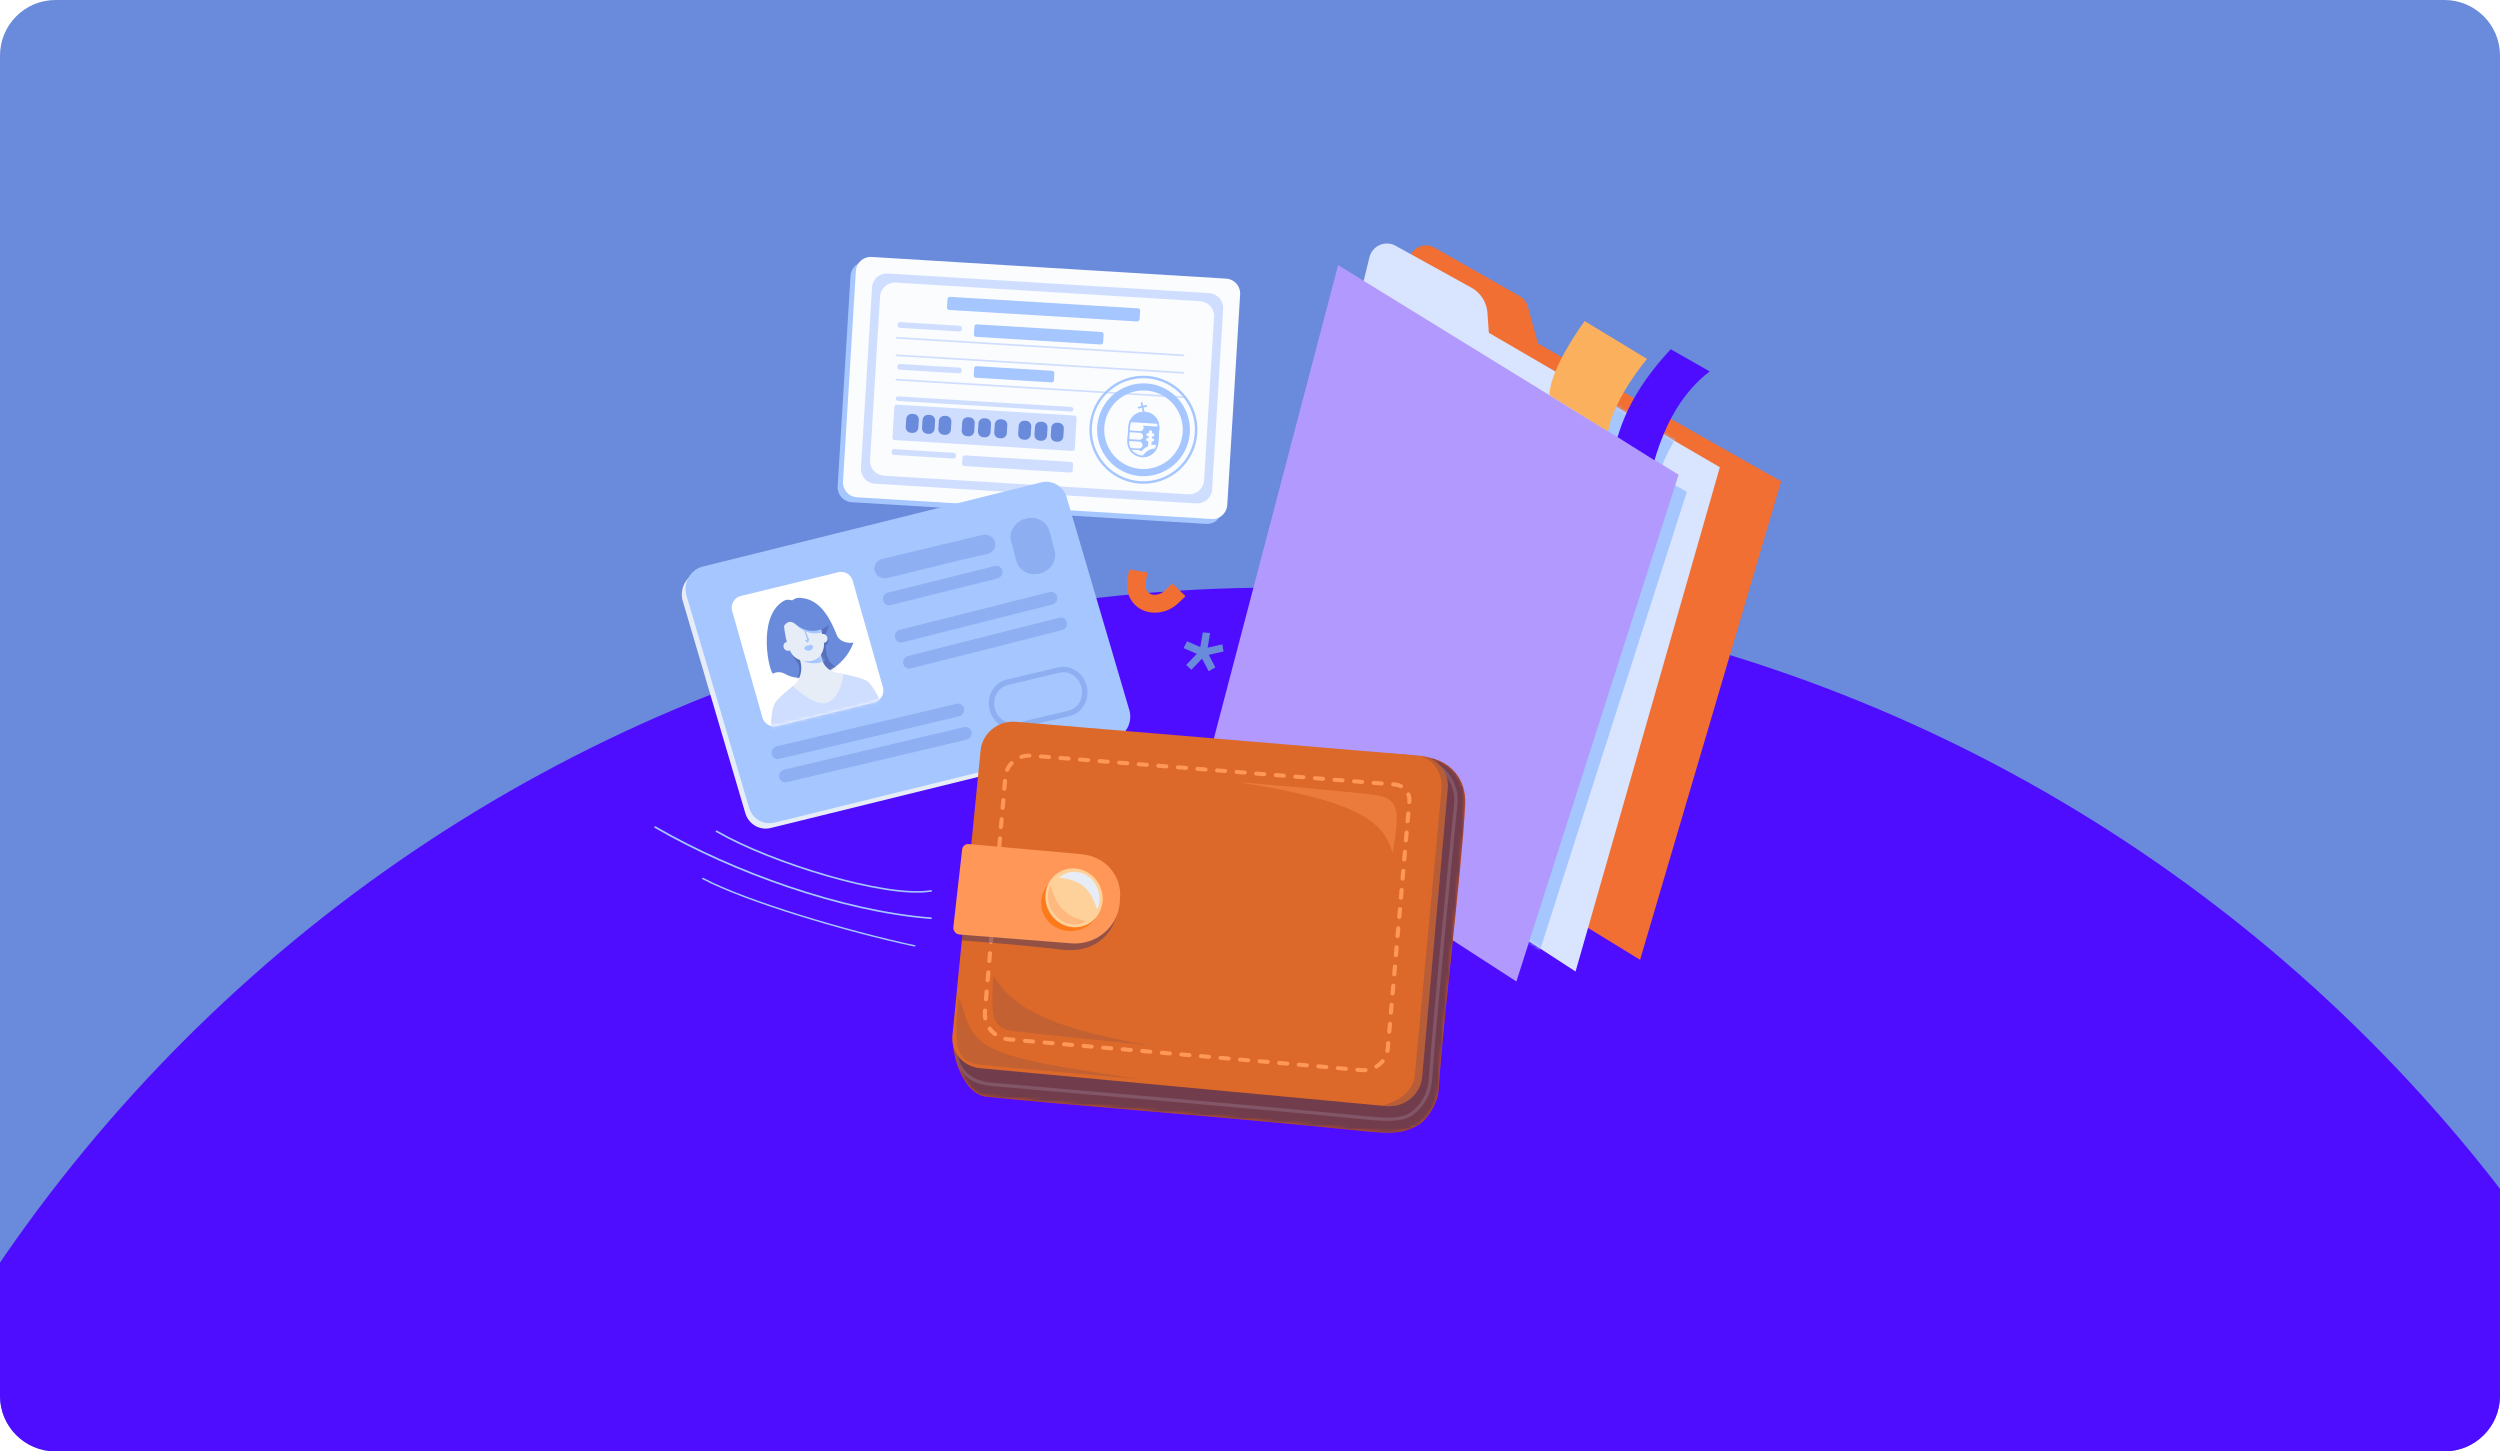 <?xml version="1.0" encoding="UTF-8"?>
<svg id="Layer_1" data-name="Layer 1" xmlns="http://www.w3.org/2000/svg" xmlns:xlink="http://www.w3.org/1999/xlink" viewBox="0 0 720 418">
  <defs>
    <style>
      .cls-1 {
        mask: url(#mask-5);
      }

      .cls-2 {
        mask: url(#mask-13);
      }

      .cls-3 {
        mask: url(#mask-1);
      }

      .cls-4 {
        fill: rgba(38, 45, 113, .14);
      }

      .cls-4, .cls-5, .cls-6, .cls-7, .cls-8, .cls-9, .cls-10, .cls-11, .cls-12, .cls-13, .cls-14, .cls-15, .cls-16, .cls-17, .cls-18, .cls-19, .cls-20, .cls-21, .cls-22, .cls-23, .cls-24, .cls-25, .cls-26, .cls-27 {
        fill-rule: evenodd;
      }

      .cls-5 {
        fill: rgba(255, 151, 89, .4);
      }

      .cls-28, .cls-26 {
        fill: #a5c6ff;
      }

      .cls-29 {
        mask: url(#mask-10);
      }

      .cls-30 {
        mask: url(#mask-6);
      }

      .cls-31 {
        mask: url(#mask-7);
      }

      .cls-32, .cls-8 {
        fill: #fff;
      }

      .cls-33 {
        mask: url(#mask);
      }

      .cls-6 {
        fill: rgba(38, 45, 113, .2);
      }

      .cls-7 {
        fill: rgba(38, 45, 113, .29);
      }

      .cls-9 {
        fill: #d9e4fe;
      }

      .cls-10 {
        fill: #fbb05e;
      }

      .cls-34, .cls-23 {
        fill: #e7edf7;
      }

      .cls-35 {
        fill: none;
      }

      .cls-11, .cls-36 {
        fill: #6a8adb;
      }

      .cls-37 {
        mask: url(#mask-8);
      }

      .cls-38 {
        mask: url(#mask-2);
      }

      .cls-12 {
        fill: rgba(106, 138, 219, .39);
      }

      .cls-39 {
        mask: url(#mask-9);
      }

      .cls-40 {
        clip-path: url(#clippath-1);
      }

      .cls-13 {
        fill: rgba(38, 45, 113, .4);
      }

      .cls-14 {
        fill: rgba(255, 151, 89, .43);
      }

      .cls-15 {
        fill: rgba(106, 138, 219, .4);
      }

      .cls-41 {
        opacity: .6;
      }

      .cls-16 {
        fill: #b199fe;
      }

      .cls-42, .cls-24 {
        fill: #4e0dff;
      }

      .cls-17, .cls-43 {
        fill: #fbfcfe;
      }

      .cls-18 {
        fill: #ff9759;
      }

      .cls-19 {
        fill: #f16f32;
      }

      .cls-20 {
        fill: #e05514;
      }

      .cls-44 {
        mask: url(#mask-11);
      }

      .cls-45 {
        fill: #ffd19a;
      }

      .cls-46 {
        mask: url(#mask-12);
      }

      .cls-47 {
        mask: url(#mask-4);
      }

      .cls-21 {
        fill: #262d71;
      }

      .cls-22 {
        fill: #cfdeff;
      }

      .cls-48 {
        fill: #fd7a1a;
      }

      .cls-25 {
        fill: rgba(106, 138, 219, .44);
      }

      .cls-49 {
        clip-path: url(#clippath);
      }

      .cls-27 {
        fill: #dc6929;
      }

      .cls-50 {
        mask: url(#mask-3);
      }
    </style>
    <clipPath id="clippath">
      <path class="cls-35" d="M0,16C0,7.16,7.16,0,16,0h688c8.84,0,16,7.16,16,16v386c0,8.84-7.16,16-16,16H16c-8.84,0-16-7.16-16-16V16Z"/>
    </clipPath>
    <clipPath id="clippath-1">
      <rect class="cls-35" x="-17.14" y="-3.14" width="754.28" height="424.28" transform="translate(720 418) rotate(180)"/>
    </clipPath>
    <mask id="mask" x="359.39" y="70.13" width="135.94" height="223.15" maskUnits="userSpaceOnUse">
      <g id="mask8_187_2020" data-name="mask8 187 2020">
        <path class="cls-32" d="M401.95,70.78c-1.42-.79-3.12-.86-4.61-.21-1.48.66-2.58,1.97-2.96,3.56-7.07,29.16-35,144.3-35,144.3l94.38,61.37,41.56-145.24-66.53-38.71s-.21-2.95-.4-5.75c-.21-3.04-1.95-5.77-4.61-7.24-5.61-3.1-15.48-8.57-21.83-12.07Z"/>
      </g>
    </mask>
    <mask id="mask-1" x="241.23" y="71.39" width="114.4" height="79.49" maskUnits="userSpaceOnUse">
      <g id="mask15_535_6295" data-name="mask15 535 6295">
        <path class="cls-32" d="M351.62,81.66l-102.15-6.25c-2.35-.14-4.38,1.65-4.52,4l-3.71,60.7c-.14,2.35,1.65,4.38,4,4.52l102.15,6.25c2.35.14,4.38-1.65,4.52-4l3.71-60.7c.14-2.35-1.65-4.38-4-4.52Z"/>
      </g>
    </mask>
    <mask id="mask-2" x="322.39" y="120.01" width="10.29" height="13.07" maskUnits="userSpaceOnUse">
      <g id="mask16_535_6295" data-name="mask16 535 6295">
        <path class="cls-32" d="M328.17,120.02c1.19.07,2.3.62,3.08,1.51.78.89,1.18,2.07,1.1,3.25-.09,1.34-.2,2.81-.29,4.15-.17,2.44-2.28,4.29-4.72,4.14-1.19-.07-2.3-.62-3.08-1.51-.78-.89-1.18-2.07-1.1-3.25.09-1.34.2-2.81.29-4.15.17-2.44,2.28-4.29,4.72-4.14Z"/>
      </g>
    </mask>
    <mask id="mask-3" x="242.76" y="69.98" width="114.4" height="79.5" maskUnits="userSpaceOnUse">
      <g id="mask17_535_6295" data-name="mask17 535 6295">
        <path class="cls-32" d="M353.16,80.25l-102.15-6.25c-2.35-.14-4.38,1.65-4.52,4l-3.71,60.7c-.14,2.35,1.65,4.38,4,4.52l102.15,6.25c2.35.14,4.38-1.65,4.52-4l3.71-60.7c.14-2.35-1.65-4.38-4-4.52Z"/>
      </g>
    </mask>
    <mask id="mask-4" x="323.92" y="118.6" width="10.29" height="13.07" maskUnits="userSpaceOnUse">
      <g id="mask18_535_6295" data-name="mask18 535 6295">
        <path class="cls-32" d="M329.7,118.61c1.19.07,2.3.62,3.08,1.51s1.18,2.07,1.1,3.25c-.09,1.34-.2,2.81-.29,4.15-.17,2.44-2.28,4.29-4.72,4.14-1.19-.07-2.3-.62-3.08-1.51-.78-.89-1.18-2.07-1.1-3.25.09-1.34.2-2.81.29-4.15.17-2.44,2.28-4.29,4.72-4.14Z"/>
      </g>
    </mask>
    <mask id="mask-5" x="197.45" y="138.76" width="128.06" height="98.34" maskUnits="userSpaceOnUse">
      <g id="mask19_535_6295" data-name="mask19 535 6295">
        <path class="cls-32" d="M202.38,163.17c-1.71.42-3.19,1.57-4.07,3.16-.89,1.59-1.11,3.5-.59,5.23,4.23,14.33,14.06,47.68,18.01,61.05.94,3.21,4.12,5.08,7.3,4.31,18.53-4.57,77.57-19.11,97.52-24.02,1.71-.42,3.19-1.57,4.09-3.18.89-1.59,1.11-3.48.6-5.21-4.24-14.4-14.09-47.86-18.05-61.27-.94-3.22-4.13-5.1-7.31-4.31-18.54,4.62-77.56,19.27-97.5,24.24Z"/>
      </g>
    </mask>
    <mask id="mask-6" x="210.73" y="164.7" width="44.27" height="51.23" maskUnits="userSpaceOnUse">
      <g id="mask20_535_6295" data-name="mask20 535 6295">
        <path class="cls-32" d="M241.41,164.8c1.81-.44,3.65.62,4.16,2.42,1.98,6.99,6.68,23.51,8.72,30.73.26.91.13,1.88-.34,2.7-.48.82-1.26,1.4-2.18,1.63-6.76,1.64-21.49,5.23-28.03,6.82-1.81.44-3.65-.63-4.16-2.43-1.98-6.99-6.68-23.52-8.72-30.73-.26-.91-.14-1.88.34-2.69.47-.82,1.26-1.4,2.17-1.62l28.03-6.82Z"/>
      </g>
    </mask>
    <mask id="mask-7" x="220.82" y="172.17" width="24.97" height="24.13" maskUnits="userSpaceOnUse">
      <g id="mask21_535_6295" data-name="mask21 535 6295">
        <path class="cls-32" d="M235.05,194.64c-3.82.99-6.65.75-8.87-.51-2.01-1.14-3.47-.14-3.47-.14-.97.54-5-16.08,2.9-20.87,1.26-.76,2.51-.2,2.51-.2,0,0,1-.95,2.73-.72,3.01.39,6.74,1.92,10.12,10.66.68,1.76,2.72,2.5,4.81,2.22,0,0-2.15,7.33-10.74,9.55Z"/>
      </g>
    </mask>
    <mask id="mask-8" x="228.42" y="185.07" width="14.52" height="17.46" maskUnits="userSpaceOnUse">
      <g id="mask22_535_6295" data-name="mask22 535 6295">
        <path class="cls-32" d="M229.8,187.99s.32,1.12.71,2.44c.75,2.58-.05,5.36-2.05,7.16-.02.02-.04.03-.04.03,0,0,5.89,5.83,9.55,4.79,4.12-1.17,4.97-8.27,4.97-8.27,0,0-.97-.2-2.08-.42-1.99-.4-3.58-1.87-4.15-3.82-.22-.76-.39-1.35-.39-1.35l-6.53-.55Z"/>
      </g>
    </mask>
    <mask id="mask-9" x="225.56" y="170.21" width="13.02" height="20.22" maskUnits="userSpaceOnUse">
      <g id="mask23_535_6295" data-name="mask23 535 6295">
        <path class="cls-32" d="M227.57,187.46c-1.14-2.38-1.56-5.06-1.84-7.68l3.95-3.38,5.4,1.54s1.26,2.57,2.12,6.41c.53,2.36-.61,5.11-2.92,5.83-2.32.73-5.59-.01-6.71-2.72Z"/>
      </g>
    </mask>
    <mask id="mask-10" x="274.46" y="214.32" width="147.54" height="111.89" maskUnits="userSpaceOnUse">
      <g id="mask8_535_6295" data-name="mask8 535 6295">
        <path class="cls-32" d="M393.49,325.81c7.57.76,11.25.6,15.45-2.15,2.09-1.38,5.16-5.89,5.39-9.87,1.18-19.51,6.71-63.29,7.65-82.25.33-6.66-3.76-12.53-11.65-13.57-24.71-3.26-89.01-1.52-113.77-3.6-2.45-.21-4.91.54-6.83,2.1-1.92,1.56-3.13,3.77-3.36,6.15-1.89,19.12-10.01,57.68-11.87,76.38-.46,4.78,2.91,16.14,9.6,16.84,24.4,2.51,62.47,5.24,109.39,9.96Z"/>
      </g>
    </mask>
    <mask id="mask-11" x="274.46" y="214.32" width="147.54" height="111.89" maskUnits="userSpaceOnUse">
      <g id="mask9_535_6295" data-name="mask9 535 6295">
        <path class="cls-32" d="M393.49,325.81c7.57.76,11.24.6,15.45-2.15,2.09-1.38,5.15-5.89,5.39-9.87,1.18-19.51,6.71-63.29,7.65-82.25.33-6.66-3.76-12.53-11.64-13.57-24.71-3.26-89.01-1.52-113.77-3.6-2.45-.21-4.91.54-6.83,2.1-1.92,1.56-3.13,3.77-3.36,6.15-1.89,19.12-10.01,57.68-11.87,76.38-.46,4.78,2.91,16.14,9.6,16.84,24.4,2.51,62.47,5.24,109.39,9.96Z"/>
      </g>
    </mask>
    <mask id="mask-12" x="274.26" y="207.82" width="142.74" height="110.77" maskUnits="userSpaceOnUse">
      <g id="mask10_535_6295" data-name="mask10 535 6295">
        <path class="cls-32" d="M399.29,318.55c2.47.23,4.97-.52,6.91-2.1,1.94-1.58,3.17-3.83,3.38-6.23,1.72-19.45,5.71-64.38,7.38-83.25.42-4.79-3.16-8.92-8.07-9.33-11.69-.99-103.48-8.7-116.29-9.77-2.45-.21-4.91.54-6.83,2.1-1.92,1.56-3.13,3.77-3.36,6.15-1.89,19.12-6.27,63.39-8.11,82.1-.48,4.78,3.06,8.96,7.97,9.42,24.29,2.27,91.99,8.58,117.02,10.92Z"/>
      </g>
    </mask>
    <mask id="mask-13" x="301.08" y="250.1" width="16.5" height="16.97" maskUnits="userSpaceOnUse">
      <g id="mask11_535_6295" data-name="mask11 535 6295">
        <path class="cls-32" d="M301.41,255.96c1.26-4.45,5.83-6.89,10.21-5.43,4.38,1.45,6.9,6.24,5.64,10.69-1.26,4.45-5.83,6.89-10.21,5.43-4.38-1.45-6.9-6.24-5.64-10.69Z"/>
      </g>
    </mask>
  </defs>
  <g class="cls-49">
    <g>
      <g class="cls-40">
        <g>
          <path class="cls-36" d="M-31.44,717.54h772.94V-70.94H-31.44v788.48Z"/>
          <path class="cls-42" d="M367.72,169.23c-245.71,0-444.89,199.19-444.89,444.89s199.18,444.89,444.89,444.89,444.89-199.18,444.89-444.89-199.19-444.89-444.89-444.89Z"/>
        </g>
      </g>
      <path class="cls-35" d="M0,16C0,7.16,7.16,0,16,0h688c8.84,0,16,7.16,16,16v386c0,8.84-7.16,16-16,16H16c-8.84,0-16-7.16-16-16V16Z"/>
      <g>
        <g>
          <path class="cls-19" d="M413.12,71.31c-1.34-.76-2.95-.85-4.37-.25-1.41.61-2.46,1.85-2.84,3.35-7.05,28-35.18,139.78-35.18,139.78l101.61,62.23,40.62-137.78-70.02-39.68s-1.96-7.11-2.94-10.67c-.35-1.27-1.19-2.35-2.33-3-4.63-2.63-17.17-9.78-24.55-13.97Z"/>
          <path class="cls-9" d="M401.95,70.78c-1.42-.79-3.12-.86-4.61-.21-1.48.66-2.58,1.97-2.96,3.56-7.07,29.16-35,144.3-35,144.3l94.38,61.37,41.56-145.24-66.53-38.71s-.21-2.95-.4-5.75c-.21-3.04-1.95-5.77-4.61-7.24-5.61-3.1-15.48-8.57-21.83-12.07Z"/>
          <g class="cls-33">
            <path class="cls-26" d="M388.86,82.21l69.55,42.79c-4.05-14.85,12.15-18.7,12.15-18.7l17.4,13.22c-4.61,4.81-8.13,10.57-10.33,17.49l8.18,4.63-48.58,151.63-57.22-200.94,8.85-10.13Z"/>
          </g>
          <path class="cls-16" d="M385.37,76.35l-38.84,148,90.19,58.31,46.71-145.94-98.06-60.37Z"/>
          <path class="cls-24" d="M465.85,125.9c2.78-9.37,7.91-17.31,15.31-25.32l11.24,6.39c-7.87,6-12.78,14.91-15.91,25.6l-10.65-6.68Z"/>
          <path class="cls-10" d="M446.22,113.8c.32-8.17,10.17-21.33,10.17-21.33l17.96,10.9s-9.34,10.87-11.27,20.89l-16.85-10.46Z"/>
        </g>
        <g>
          <path class="cls-28" d="M351.62,81.66l-102.15-6.25c-2.35-.14-4.38,1.65-4.52,4l-3.71,60.7c-.14,2.35,1.65,4.38,4,4.52l102.15,6.25c2.35.14,4.38-1.65,4.52-4l3.71-60.7c.14-2.35-1.65-4.38-4-4.52Z"/>
          <g class="cls-3">
            <g>
              <path class="cls-28" d="M346.74,85.84l-92.61-5.67c-2.35-.14-4.38,1.65-4.52,4l-3.18,52.03c-.14,2.35,1.65,4.38,4,4.52l92.61,5.67c2.35.14,4.38-1.65,4.52-4l3.18-52.03c.14-2.35-1.65-4.38-4-4.52Z"/>
              <path class="cls-26" d="M346.74,85.84c2.35.14,4.14,2.17,4,4.52l-3.18,52.03c-.14,2.35-2.17,4.14-4.52,4l-92.61-5.67c-2.35-.14-4.14-2.17-4-4.52l3.18-52.03c.14-2.35,2.17-4.14,4.52-4l92.61,5.67ZM348.12,92.68c.14-2.35-1.65-4.38-4-4.52l-87.67-5.36c-2.35-.14-4.38,1.65-4.52,4l-2.88,47.09c-.14,2.35,1.65,4.38,4,4.52l87.67,5.36c2.35.14,4.38-1.65,4.52-4l2.88-47.09Z"/>
              <path class="cls-26" d="M306.91,134.43c.36.02.63.33.61.69l-.11,1.78c-.02.36-.33.63-.69.61-4.11-.25-26.46-1.62-30.57-1.87-.36-.02-.63-.33-.61-.69l.11-1.78c.02-.36.33-.63.69-.61,4.11.25,26.46,1.62,30.57,1.87Z"/>
              <path class="cls-26" d="M273.16,131.82c.17.01.33.09.45.22.11.13.17.3.16.47,0,.11-.01.23-.02.35-.01.17-.09.33-.22.45-.13.11-.3.17-.47.16-2.86-.18-14.33-.88-17.19-1.05-.17-.01-.33-.09-.45-.22-.11-.13-.17-.3-.16-.47,0-.11.01-.23.02-.35.01-.17.09-.33.22-.45.13-.11.3-.17.47-.16,2.86.18,14.33.88,17.19,1.05Z"/>
              <path class="cls-26" d="M307.93,121.09c.17.01.33.09.45.22.11.13.17.3.16.47l-.54,8.89c-.01.17-.09.33-.22.45-.13.11-.3.17-.47.16l-51.19-3.13c-.17-.01-.33-.09-.45-.22-.11-.13-.17-.3-.16-.47.11-1.84.43-7.05.54-8.89.01-.17.09-.33.22-.45.13-.11.3-.17.47-.16,5.6.34,45.59,2.79,51.19,3.13Z"/>
              <path class="cls-11" d="M261.6,120.63c.88.05,1.54.81,1.49,1.68-.04.72-.1,1.57-.14,2.28-.05.88-.81,1.54-1.68,1.49l-.45-.03c-.88-.05-1.54-.81-1.49-1.68l.14-2.28c.05-.88.81-1.54,1.68-1.49.15,0,.3.02.45.03Z"/>
              <path class="cls-11" d="M266.29,120.91c.88.05,1.54.81,1.49,1.68l-.14,2.28c-.05.88-.81,1.54-1.68,1.49-.15,0-.3-.02-.45-.03-.88-.05-1.54-.81-1.49-1.68l.14-2.28c.05-.88.81-1.54,1.68-1.49.15,0,.3.02.45.03Z"/>
              <path class="cls-11" d="M270.98,121.2c.88.05,1.54.81,1.49,1.68-.04.72-.1,1.57-.14,2.28-.05.88-.81,1.54-1.68,1.49l-.45-.03c-.88-.05-1.54-.81-1.49-1.68l.14-2.28c.05-.88.81-1.54,1.68-1.49.15,0,.3.02.45.03Z"/>
              <path class="cls-11" d="M277.71,121.61c.88.05,1.54.81,1.49,1.68-.04.72-.1,1.57-.14,2.28-.05.88-.81,1.54-1.68,1.49-.15,0-.3-.02-.45-.03-.88-.05-1.54-.81-1.49-1.68.04-.72.1-1.57.14-2.28.05-.88.81-1.54,1.68-1.49.15,0,.3.02.45.03Z"/>
              <path class="cls-11" d="M293.98,122.61c.88.05,1.54.81,1.49,1.68l-.14,2.28c-.05.88-.81,1.54-1.68,1.49-.15,0-.3-.02-.45-.03-.88-.05-1.54-.81-1.49-1.68l.14-2.28c.05-.88.81-1.54,1.68-1.49.15,0,.3.02.45.03Z"/>
              <path class="cls-11" d="M282.4,121.9c.88.05,1.54.81,1.49,1.68-.04.72-.1,1.57-.14,2.28-.05.88-.81,1.54-1.68,1.49-.15,0-.3-.02-.45-.03-.88-.05-1.54-.81-1.49-1.68.04-.72.1-1.57.14-2.28.05-.88.81-1.54,1.68-1.49.15,0,.3.02.45.03Z"/>
              <path class="cls-11" d="M298.67,122.9c.88.05,1.54.81,1.49,1.68-.04.72-.1,1.57-.14,2.28-.05.88-.81,1.54-1.68,1.49l-.45-.03c-.88-.05-1.54-.81-1.49-1.68l.14-2.28c.05-.88.81-1.54,1.68-1.49.15,0,.3.02.45.03Z"/>
              <path class="cls-11" d="M287.09,122.19c.88.05,1.54.81,1.49,1.68-.04.72-.1,1.57-.14,2.28-.05.88-.81,1.54-1.68,1.49-.15,0-.3-.02-.45-.03-.88-.05-1.54-.81-1.49-1.68l.14-2.28c.05-.88.81-1.54,1.68-1.49.15,0,.3.02.45.03Z"/>
              <path class="cls-11" d="M303.36,123.18c.88.05,1.54.81,1.49,1.68-.04.72-.1,1.57-.14,2.28-.05.88-.81,1.54-1.68,1.49-.15,0-.3-.02-.45-.03-.88-.05-1.54-.81-1.49-1.68l.14-2.28c.05-.88.81-1.54,1.68-1.49.15,0,.3.02.45.03Z"/>
              <path class="cls-26" d="M307.01,118.62c.17.01.33.09.45.22.11.13.17.3.16.47h0c-.01.18-.09.35-.22.46-.13.11-.3.17-.47.16-5.51-.34-44.35-2.71-49.87-3.05-.17-.01-.33-.09-.45-.22-.11-.13-.17-.3-.16-.47h0c.01-.18.09-.35.22-.46.13-.11.3-.17.47-.16,5.51.34,44.35,2.71,49.87,3.05Z"/>
              <path class="cls-26" d="M339.35,103.52c.14,0,.24.12.23.26,0,.13-.12.24-.26.23-4.78-.29-77.86-4.76-82.64-5.05-.14,0-.24-.12-.23-.26,0-.14.12-.24.26-.23,4.78.29,77.86,4.76,82.64,5.05Z"/>
              <path class="cls-26" d="M315.7,97.02c.36.02.63.33.61.69l-.14,2.3c-.02.36-.33.63-.69.61-4.53-.28-31.39-1.92-35.92-2.2-.36-.02-.63-.33-.61-.69l.14-2.3c.02-.36.33-.63.69-.61l35.92,2.2Z"/>
              <path class="cls-26" d="M274.88,95.23c.17.01.33.09.45.22.11.13.17.3.16.47,0,.11-.01.23-.02.35-.01.17-.09.33-.22.45-.13.11-.3.17-.47.16-2.86-.18-14.33-.88-17.19-1.05-.17-.01-.33-.09-.45-.22-.11-.13-.17-.3-.16-.47,0-.11.01-.23.02-.35.01-.17.09-.33.22-.45.13-.11.3-.17.47-.16,2.86.18,14.33.88,17.19,1.05Z"/>
              <path class="cls-26" d="M339.28,108.53c.14,0,.24.12.23.26,0,.14-.12.24-.26.23-4.78-.29-77.86-4.76-82.64-5.06-.14,0-.24-.12-.23-.26,0-.14.12-.24.26-.23,4.78.29,77.86,4.76,82.64,5.05Z"/>
              <path class="cls-26" d="M339.29,115.56c.14,0,.24.12.23.26,0,.13-.12.24-.26.23-4.78-.29-77.86-4.76-82.64-5.05-.14,0-.24-.12-.23-.26,0-.14.12-.24.26-.23l82.64,5.05Z"/>
              <path class="cls-26" d="M301.52,108.19c.36.02.63.33.61.69-.04.59-.09,1.44-.12,2.03-.02.36-.33.63-.69.61l-21.8-1.33c-.36-.02-.63-.33-.61-.69l.12-2.03c.02-.36.33-.63.69-.61,3.33.2,18.47,1.13,21.8,1.33Z"/>
              <path class="cls-26" d="M274.82,107.27c.17.01.33.09.45.22.11.13.17.3.16.47,0,.11-.01.23-.02.35-.01.17-.09.33-.22.45-.13.11-.3.17-.47.16-2.86-.18-14.33-.88-17.19-1.05-.17-.01-.33-.09-.45-.22-.11-.13-.17-.3-.16-.47,0-.11.01-.23.02-.35.01-.17.09-.33.22-.45.13-.11.3-.17.47-.16,2.86.18,14.33.88,17.19,1.05Z"/>
              <path class="cls-26" d="M328.61,111.84c7.36.45,12.98,6.8,12.53,14.16-.45,7.36-6.8,12.98-14.16,12.53-7.36-.45-12.98-6.8-12.53-14.16.45-7.36,6.8-12.98,14.16-12.53ZM328.49,113.88c-6.23-.38-11.6,4.37-11.98,10.6-.38,6.23,4.37,11.6,10.6,11.98,6.23.38,11.6-4.37,11.98-10.6s-4.37-11.6-10.6-11.98Z"/>
              <path class="cls-26" d="M328.71,109.65c8.57.52,15.11,7.91,14.58,16.48-.52,8.57-7.91,15.11-16.48,14.58s-15.11-7.91-14.58-16.48c.52-8.57,7.91-15.11,16.48-14.58ZM328.67,110.36c-8.18-.5-15.22,5.73-15.72,13.91-.5,8.18,5.73,15.22,13.91,15.72,8.18.5,15.22-5.73,15.72-13.91s-5.73-15.22-13.91-15.72Z"/>
              <path class="cls-26" d="M327.01,117.55c-.03-.14.06-.28.2-.31.14-.03.28.06.31.2l.73,3.21c.03.14-.06.28-.2.31-.14.03-.28-.06-.31-.2l-.73-3.21Z"/>
              <path class="cls-26" d="M328.55,118.06c.14-.03.28.06.31.2.03.14-.06.28-.2.31l-2.22.5c-.14.03-.28-.06-.31-.2-.03-.14.06-.28.2-.31l2.22-.5Z"/>
              <path class="cls-26" d="M328.17,120.02c1.19.07,2.3.62,3.08,1.51.78.89,1.18,2.07,1.1,3.25-.09,1.34-.2,2.81-.29,4.15-.17,2.44-2.28,4.29-4.72,4.14-1.19-.07-2.3-.62-3.08-1.51-.78-.89-1.18-2.07-1.1-3.25.09-1.34.2-2.81.29-4.15.17-2.44,2.28-4.29,4.72-4.14Z"/>
              <g class="cls-38">
                <g>
                  <path class="cls-26" d="M326.89,123.57c.55.03.97.51.94,1.06-.03.55-.51.97-1.06.94l-2.98-.18c-.55-.03-.97-.51-.94-1.06.03-.55.51-.97,1.06-.94l2.98.18Z"/>
                  <path class="cls-26" d="M332.3,123.49c.22.01.39.2.38.42-.01.22-.2.39-.42.38l-8.62-.53c-.22-.01-.39-.2-.38-.42.01-.22.2-.39.42-.38l8.62.53Z"/>
                  <path class="cls-26" d="M329.85,125.33c.26.02.46.24.45.51l-.25,4.1c-.02.26-.24.46-.51.45-.26-.02-.46-.24-.45-.51l.25-4.1c.02-.26.24-.46.51-.45Z"/>
                  <path class="cls-26" d="M330.92,126.71c-.02.25-.23.43-.47.42l-1.41-.09c-.25-.02-.43-.23-.42-.47.02-.25.23-.43.47-.42l1.41.09c.25.02.43.23.42.47Z"/>
                  <path class="cls-26" d="M330.83,128.13c-.02.25-.23.43-.47.42l-1.41-.09c-.25-.02-.43-.23-.42-.47.02-.25.23-.43.47-.42l1.41.09c.25.02.43.23.42.47Z"/>
                  <path class="cls-26" d="M327.47,132.81c-.16.26-.51.34-.77.18-.26-.16-.34-.51-.18-.77,0,0,.55-.89,1.52-1.65,1.01-.78,2.46-1.41,4.23-.85.29.09.46.41.36.7-.09.29-.41.46-.7.36-1.34-.43-2.44.07-3.21.67-.8.62-1.26,1.35-1.26,1.35Z"/>
                  <path class="cls-26" d="M326.74,126.06c.55.03.97.51.94,1.06-.03.55-.51.97-1.06.94l-2.98-.18c-.55-.03-.97-.51-.94-1.06.03-.55.51-.97,1.06-.94l2.98.18Z"/>
                  <path class="cls-26" d="M326.58,128.59c.55.03.97.51.94,1.06-.03.55-.51.97-1.06.94l-2.98-.18c-.55-.03-.97-.51-.94-1.06.03-.55.51-.97,1.06-.94l2.98.18Z"/>
                  <path class="cls-26" d="M326.43,131.05c.55.03.97.51.94,1.06-.03.55-.51.97-1.06.94l-2.98-.18c-.55-.03-.97-.51-.94-1.06.03-.55.51-.97,1.06-.94l2.98.18Z"/>
                </g>
              </g>
              <path class="cls-26" d="M328.21,120.02c1.18.07,2.28.61,3.05,1.5.78.89,1.17,2.05,1.09,3.22l-.29,4.23c-.17,2.42-2.26,4.25-4.68,4.1h-.08c-1.18-.08-2.28-.62-3.05-1.5-.78-.89-1.17-2.05-1.09-3.22l.29-4.23c.17-2.42,2.26-4.25,4.68-4.1h.08ZM328.18,120.49h-.08c-2.16-.14-4.03,1.5-4.18,3.66l-.29,4.23c-.07,1.05.28,2.09.97,2.88.69.79,1.68,1.27,2.73,1.34h.08c2.16.14,4.03-1.5,4.18-3.66l.29-4.23c.07-1.05-.28-2.09-.97-2.88-.69-.79-1.68-1.27-2.73-1.34Z"/>
              <path class="cls-26" d="M326.22,90.2c.36.02.63.33.61.69l-.15,2.48c-.02.36-.33.63-.69.61-5.79-.35-48.38-2.96-54.17-3.31-.36-.02-.63-.33-.61-.69l.15-2.48c.02-.36.33-.63.69-.61,5.79.35,48.38,2.96,54.17,3.31Z"/>
              <path class="cls-11" d="M325.56,73.48c-.58-.04-1.02-.53-.98-1.11.04-.58.53-1.02,1.11-.98l7.15.44c.58.04,1.02.53.98,1.11-.04.58-.53,1.02-1.11.98l-.39-.02c-.65-.04-1.16-.56-1.59-1.06-.37-.42-.89-.71-1.5-.74-.6-.04-1.16.18-1.58.56-.48.44-1.05.89-1.71.85l-.39-.02ZM332.65,75c.58.04,1.02.53.98,1.11-.04.58-.53,1.02-1.11.98l-7.15-.44c-.58-.04-1.02-.53-.98-1.11.04-.58.53-1.02,1.11-.98l.39.02c.65.04,1.16.56,1.59,1.06.37.42.89.71,1.5.74.6.04,1.16-.18,1.58-.56.48-.44,1.05-.89,1.71-.85l.39.02Z"/>
              <path class="cls-36" d="M329.03,75.39c.64.04,1.18-.44,1.22-1.08.04-.64-.45-1.18-1.08-1.22-.64-.04-1.18.44-1.22,1.08-.04.64.45,1.18,1.08,1.22Z"/>
            </g>
          </g>
          <path class="cls-43" d="M353.16,80.25l-102.15-6.25c-2.35-.14-4.38,1.65-4.52,4l-3.71,60.7c-.14,2.35,1.65,4.38,4,4.52l102.15,6.25c2.35.14,4.38-1.65,4.52-4l3.71-60.7c.14-2.35-1.65-4.38-4-4.52Z"/>
          <g class="cls-50">
            <g>
              <path class="cls-43" d="M348.27,84.43l-92.61-5.67c-2.35-.14-4.38,1.65-4.52,4l-3.18,52.03c-.14,2.35,1.65,4.38,4,4.52l92.61,5.67c2.35.14,4.38-1.65,4.52-4l3.18-52.03c.14-2.35-1.65-4.38-4-4.52Z"/>
              <path class="cls-22" d="M348.27,84.43c2.35.14,4.14,2.17,4,4.52l-3.18,52.03c-.14,2.35-2.17,4.14-4.52,4l-92.61-5.67c-2.35-.14-4.14-2.17-4-4.52l3.18-52.03c.14-2.35,2.17-4.14,4.52-4l92.61,5.67ZM349.65,91.27c.14-2.35-1.65-4.38-4-4.52l-87.67-5.36c-2.35-.14-4.38,1.65-4.52,4l-2.88,47.09c-.14,2.35,1.65,4.38,4,4.52l87.67,5.36c2.35.14,4.38-1.65,4.52-4l2.88-47.09Z"/>
              <path class="cls-22" d="M308.44,133.02c.36.02.63.33.61.69l-.11,1.78c-.02.36-.33.63-.69.61-4.11-.25-26.46-1.62-30.57-1.87-.36-.02-.63-.33-.61-.69l.11-1.78c.02-.36.33-.63.69-.61,4.11.25,26.46,1.62,30.57,1.87Z"/>
              <path class="cls-22" d="M274.69,130.41c.17.01.33.09.45.22.11.13.17.3.16.47,0,.11-.01.23-.02.35-.01.17-.09.33-.22.45-.13.11-.3.17-.47.16-2.86-.18-14.33-.88-17.19-1.05-.17-.01-.33-.09-.45-.22-.11-.13-.17-.3-.16-.47,0-.11.01-.23.02-.35.01-.17.09-.33.22-.45.13-.11.3-.17.47-.16,2.86.18,14.33.88,17.19,1.05Z"/>
              <path class="cls-22" d="M309.46,119.68c.17.01.33.09.45.22.11.13.17.3.16.47l-.54,8.89c-.01.17-.09.33-.22.45-.13.11-.3.17-.47.16l-51.19-3.13c-.17-.01-.33-.09-.45-.22-.11-.13-.17-.3-.16-.47.11-1.84.43-7.05.54-8.89.01-.17.09-.33.22-.45.13-.11.3-.17.47-.16,5.6.34,45.59,2.79,51.19,3.13Z"/>
              <path class="cls-11" d="M263.13,119.22c.88.05,1.54.81,1.49,1.68-.04.72-.1,1.57-.14,2.28-.05.88-.81,1.54-1.68,1.49l-.45-.03c-.88-.05-1.54-.81-1.49-1.68l.14-2.28c.05-.88.81-1.54,1.68-1.49.15,0,.3.02.45.03Z"/>
              <path class="cls-11" d="M267.82,119.51c.88.05,1.54.81,1.49,1.68l-.14,2.28c-.05.88-.81,1.54-1.68,1.49-.15,0-.3-.02-.45-.03-.88-.05-1.54-.81-1.49-1.68l.14-2.28c.05-.88.81-1.54,1.68-1.49.15,0,.3.02.45.03Z"/>
              <path class="cls-11" d="M272.51,119.79c.88.05,1.54.81,1.49,1.68-.04.72-.1,1.57-.14,2.28-.05.88-.81,1.54-1.68,1.49l-.45-.03c-.88-.05-1.54-.81-1.49-1.68l.14-2.28c.05-.88.81-1.54,1.68-1.49.15,0,.3.02.45.03Z"/>
              <path class="cls-11" d="M279.24,120.2c.88.05,1.54.81,1.49,1.68-.04.72-.1,1.57-.14,2.28-.05.88-.81,1.54-1.68,1.49-.15,0-.3-.02-.45-.03-.88-.05-1.54-.81-1.49-1.68.04-.72.1-1.57.14-2.28.05-.88.81-1.54,1.68-1.49.15,0,.3.02.45.03Z"/>
              <path class="cls-11" d="M295.51,121.2c.88.05,1.54.81,1.49,1.68l-.14,2.28c-.05.88-.81,1.54-1.68,1.49-.15,0-.3-.02-.45-.03-.88-.05-1.54-.81-1.49-1.68l.14-2.28c.05-.88.81-1.54,1.68-1.49.15,0,.3.02.45.03Z"/>
              <path class="cls-11" d="M283.93,120.49c.88.05,1.54.81,1.49,1.68-.04.72-.1,1.57-.14,2.28-.05.88-.81,1.54-1.68,1.49-.15,0-.3-.02-.45-.03-.88-.05-1.54-.81-1.49-1.68.04-.72.1-1.57.14-2.28.05-.88.81-1.54,1.68-1.49.15,0,.3.02.45.03Z"/>
              <path class="cls-11" d="M300.2,121.49c.88.05,1.54.81,1.49,1.68-.04.72-.1,1.57-.14,2.28-.05.88-.81,1.54-1.68,1.49l-.45-.03c-.88-.05-1.54-.81-1.49-1.68l.14-2.28c.05-.88.81-1.54,1.68-1.49.15,0,.3.02.45.03Z"/>
              <path class="cls-11" d="M288.62,120.78c.88.05,1.54.81,1.49,1.68-.04.72-.1,1.57-.14,2.28-.05.88-.81,1.54-1.68,1.49-.15,0-.3-.02-.45-.03-.88-.05-1.54-.81-1.49-1.68l.14-2.28c.05-.88.81-1.54,1.68-1.49.15,0,.3.02.45.03Z"/>
              <path class="cls-11" d="M304.89,121.77c.88.05,1.54.81,1.49,1.68-.04.72-.1,1.57-.14,2.28-.05.88-.81,1.54-1.68,1.49-.15,0-.3-.02-.45-.03-.88-.05-1.54-.81-1.49-1.68l.14-2.28c.05-.88.81-1.54,1.68-1.49.15,0,.3.02.45.03Z"/>
              <path class="cls-22" d="M308.54,117.21c.17.01.33.09.45.22.11.13.17.3.16.47h0c-.01.18-.09.35-.22.46-.13.11-.3.17-.47.16-5.51-.34-44.35-2.71-49.87-3.05-.17-.01-.33-.09-.45-.22-.11-.13-.17-.3-.16-.47h0c.01-.18.09-.35.22-.46.13-.11.3-.17.47-.16,5.51.34,44.35,2.71,49.87,3.05Z"/>
              <path class="cls-22" d="M340.88,102.11c.14,0,.24.12.23.26,0,.14-.12.24-.26.23-4.78-.29-77.86-4.76-82.64-5.06-.14,0-.24-.12-.23-.26,0-.14.12-.24.26-.23,4.78.29,77.86,4.76,82.64,5.05Z"/>
              <path class="cls-26" d="M317.24,95.61c.36.02.63.33.61.69l-.14,2.3c-.02.36-.33.63-.69.61-4.53-.28-31.39-1.92-35.92-2.2-.36-.02-.63-.33-.61-.69l.14-2.3c.02-.36.33-.63.69-.61l35.92,2.2Z"/>
              <path class="cls-22" d="M276.41,93.82c.17.01.33.09.45.22.11.13.17.3.16.47,0,.11-.01.23-.02.35-.01.17-.09.33-.22.45-.13.11-.3.17-.47.16-2.86-.18-14.33-.88-17.19-1.05-.17-.01-.33-.09-.45-.22-.11-.13-.17-.3-.16-.47,0-.11.01-.23.02-.35.01-.17.09-.33.22-.45.13-.11.3-.17.47-.16,2.86.18,14.33.88,17.19,1.05Z"/>
              <path class="cls-22" d="M340.81,107.12c.14,0,.24.12.23.26,0,.14-.12.24-.26.23-4.78-.29-77.86-4.76-82.64-5.05-.14,0-.24-.12-.23-.26,0-.14.12-.24.26-.23,4.78.29,77.86,4.76,82.64,5.05Z"/>
              <path class="cls-22" d="M340.82,114.15c.14,0,.24.12.23.26,0,.14-.12.24-.26.23-4.78-.29-77.86-4.76-82.64-5.05-.14,0-.24-.12-.23-.26,0-.14.12-.24.26-.23l82.64,5.05Z"/>
              <path class="cls-26" d="M303.05,106.79c.36.02.63.33.61.69-.04.59-.09,1.44-.12,2.03-.02.36-.33.63-.69.61l-21.8-1.33c-.36-.02-.63-.33-.61-.69l.12-2.03c.02-.36.33-.63.69-.61,3.33.2,18.47,1.13,21.8,1.33Z"/>
              <path class="cls-22" d="M276.34,105.87c.17.01.33.09.45.22.11.13.17.3.16.47,0,.11-.01.23-.02.35-.01.17-.09.33-.22.45-.13.11-.3.17-.47.16-2.86-.18-14.33-.88-17.19-1.05-.17-.01-.33-.09-.45-.22-.11-.13-.17-.3-.16-.47,0-.11.01-.23.02-.35.01-.17.09-.33.22-.45.13-.11.3-.17.47-.16,2.86.18,14.33.88,17.19,1.05Z"/>
              <path class="cls-26" d="M330.15,110.43c7.36.45,12.98,6.8,12.53,14.16-.45,7.36-6.8,12.98-14.16,12.53-7.36-.45-12.98-6.8-12.53-14.16.45-7.36,6.8-12.98,14.16-12.53ZM330.02,112.48c-6.23-.38-11.6,4.37-11.98,10.6-.38,6.23,4.37,11.6,10.6,11.98,6.23.38,11.6-4.37,11.98-10.6.38-6.23-4.37-11.6-10.6-11.98Z"/>
              <path class="cls-26" d="M330.25,108.24c8.57.52,15.11,7.91,14.58,16.48-.52,8.57-7.91,15.11-16.48,14.58s-15.11-7.91-14.58-16.48c.52-8.57,7.91-15.11,16.48-14.58ZM330.2,108.95c-8.18-.5-15.22,5.73-15.72,13.91-.5,8.18,5.73,15.22,13.91,15.72,8.18.5,15.22-5.73,15.72-13.91.5-8.18-5.73-15.22-13.91-15.72Z"/>
              <path class="cls-26" d="M328.54,116.14c-.03-.14.06-.28.2-.31.14-.03.28.06.31.2l.73,3.21c.03.14-.06.28-.2.31-.14.03-.28-.06-.31-.2l-.73-3.21Z"/>
              <path class="cls-26" d="M330.09,116.65c.14-.03.28.06.31.2.03.14-.06.28-.2.31l-2.22.5c-.14.03-.28-.06-.31-.2-.03-.14.06-.28.2-.31l2.22-.5Z"/>
              <path class="cls-26" d="M329.7,118.61c1.19.07,2.3.62,3.08,1.51.78.89,1.18,2.07,1.1,3.25-.09,1.34-.2,2.81-.29,4.15-.17,2.44-2.28,4.29-4.72,4.14-1.19-.07-2.3-.62-3.08-1.51-.78-.89-1.18-2.07-1.1-3.25.09-1.34.2-2.81.29-4.15.17-2.44,2.28-4.29,4.72-4.14Z"/>
              <g class="cls-47">
                <g>
                  <path class="cls-17" d="M328.43,122.16c.55.03.97.51.94,1.06-.03.55-.51.97-1.06.94l-2.98-.18c-.55-.03-.97-.51-.94-1.06.03-.55.51-.97,1.06-.94l2.98.18Z"/>
                  <path class="cls-17" d="M333.84,122.08c.22.01.39.2.38.42-.01.22-.2.39-.42.38l-8.62-.53c-.22-.01-.39-.2-.38-.42.01-.22.2-.39.42-.38l8.62.53Z"/>
                  <path class="cls-17" d="M331.39,123.92c.26.02.46.24.45.51l-.25,4.1c-.02.26-.24.46-.51.45-.26-.02-.46-.24-.45-.51l.25-4.1c.02-.26.24-.46.51-.45Z"/>
                  <path class="cls-17" d="M332.46,125.3c-.02.25-.23.43-.47.42l-1.41-.09c-.25-.02-.43-.23-.42-.47.02-.25.23-.43.47-.42l1.41.09c.25.02.43.23.42.47Z"/>
                  <path class="cls-17" d="M332.37,126.72c-.02.25-.23.43-.47.42l-1.41-.09c-.25-.02-.43-.23-.42-.47.02-.25.23-.43.47-.42l1.41.09c.25.02.43.23.42.47Z"/>
                  <path class="cls-17" d="M329,131.4c-.16.26-.51.34-.77.18-.26-.16-.34-.51-.18-.77,0,0,.55-.89,1.52-1.65,1.01-.78,2.46-1.41,4.23-.85.29.09.46.41.36.7-.09.29-.41.46-.7.36-1.34-.43-2.44.07-3.21.67-.8.62-1.26,1.35-1.26,1.35Z"/>
                  <path class="cls-17" d="M328.27,124.65c.55.03.97.51.94,1.06-.03.55-.51.97-1.06.94l-2.98-.18c-.55-.03-.97-.51-.94-1.06.03-.55.51-.97,1.06-.94l2.98.18Z"/>
                  <path class="cls-17" d="M328.12,127.18c.55.03.97.51.94,1.06-.03.55-.51.97-1.06.94l-2.98-.18c-.55-.03-.97-.51-.94-1.06.03-.55.51-.97,1.06-.94l2.98.18Z"/>
                  <path class="cls-17" d="M327.96,129.64c.55.03.97.51.94,1.06-.03.55-.51.97-1.06.94l-2.98-.18c-.55-.03-.97-.51-.94-1.06.03-.55.51-.97,1.06-.94l2.98.18Z"/>
                </g>
              </g>
              <path class="cls-26" d="M329.74,118.61c1.18.07,2.28.61,3.05,1.5.78.89,1.17,2.05,1.09,3.22l-.29,4.23c-.17,2.42-2.26,4.25-4.68,4.11h-.08c-1.18-.08-2.28-.62-3.05-1.5-.78-.89-1.17-2.05-1.09-3.22l.29-4.23c.17-2.42,2.26-4.25,4.68-4.11h.08ZM329.72,119.08h-.08c-2.16-.14-4.03,1.5-4.18,3.66l-.29,4.23c-.07,1.05.28,2.09.97,2.88.69.79,1.68,1.27,2.73,1.34h.08c2.16.14,4.03-1.5,4.18-3.66l.29-4.23c.07-1.05-.28-2.09-.97-2.88-.69-.79-1.68-1.27-2.73-1.34Z"/>
              <path class="cls-26" d="M327.75,88.8c.36.02.63.33.61.69l-.15,2.48c-.02.36-.33.63-.69.61-5.79-.35-48.38-2.96-54.17-3.31-.36-.02-.63-.33-.61-.69l.15-2.48c.02-.36.33-.63.69-.61,5.79.35,48.38,2.96,54.17,3.31Z"/>
              <path class="cls-11" d="M327.09,72.07c-.58-.04-1.02-.53-.98-1.11.04-.58.53-1.02,1.11-.98l7.15.44c.58.04,1.02.53.98,1.11-.04.58-.53,1.02-1.11.98l-.39-.02c-.65-.04-1.16-.56-1.59-1.06-.37-.42-.89-.71-1.5-.74-.6-.04-1.16.18-1.58.56-.48.44-1.05.89-1.71.85l-.39-.02ZM334.18,73.59c.58.04,1.02.53.98,1.11-.04.58-.53,1.02-1.11.98l-7.15-.44c-.58-.04-1.02-.53-.98-1.11.04-.58.53-1.02,1.11-.98l.39.02c.65.04,1.16.56,1.59,1.06.37.42.89.71,1.5.74.6.04,1.16-.18,1.58-.56.48-.44,1.05-.89,1.71-.85l.39.02Z"/>
              <path class="cls-36" d="M330.56,73.98c.64.04,1.18-.44,1.22-1.08.04-.64-.44-1.18-1.08-1.22s-1.18.44-1.22,1.08c-.04.64.44,1.18,1.08,1.22Z"/>
            </g>
          </g>
        </g>
        <g>
          <path class="cls-23" d="M201.3,164.72c-1.71.42-3.19,1.57-4.07,3.16-.89,1.59-1.11,3.5-.59,5.23,4.23,14.33,14.06,47.68,18,61.05.94,3.21,4.12,5.08,7.3,4.31,9.57-2.36,87.87-21.64,97.52-24.02,1.71-.42,3.19-1.57,4.09-3.18.89-1.59,1.11-3.48.6-5.21-4.24-14.4-14.09-47.86-18.05-61.27-.94-3.22-4.13-5.1-7.31-4.31-18.54,4.62-77.56,19.27-97.5,24.24Z"/>
          <path class="cls-26" d="M202.38,163.17c-1.71.42-3.19,1.57-4.07,3.16-.89,1.59-1.11,3.5-.59,5.23,4.23,14.33,14.06,47.68,18.01,61.05.94,3.21,4.12,5.08,7.3,4.31,18.53-4.57,77.57-19.11,97.53-24.02,1.71-.42,3.19-1.57,4.09-3.18.89-1.59,1.11-3.48.6-5.21-4.24-14.4-14.09-47.86-18.05-61.27-.94-3.22-4.13-5.1-7.31-4.31-18.54,4.62-77.56,19.27-97.5,24.24Z"/>
          <g class="cls-1">
            <g>
              <path class="cls-12" d="M255.49,166.48c-1.6.34-3.21-.57-3.62-2.09-.37-1.51.59-3.03,2.19-3.4l28.92-6.94c1.6-.34,3.21.57,3.59,2.09.4,1.52-.59,3.03-2.19,3.4l-6.55,1.47-22.34,5.47Z"/>
              <path class="cls-12" d="M256.48,174.27c-.96.24-1.9-.35-2.13-1.34-.21-.99.38-1.99,1.34-2.25l30.84-7.67c.94-.26,1.9.35,2.11,1.34.23.97-.38,1.99-1.33,2.23l-30.83,7.69Z"/>
              <path class="cls-12" d="M259.88,184.99c-.96.24-1.9-.35-2.13-1.34-.21-.99.38-1.99,1.34-2.25l43.24-10.9c.96-.24,1.9.35,2.13,1.34.21.99-.38,1.99-1.34,2.25l-43.24,10.9Z"/>
              <path class="cls-12" d="M262.27,192.52c-.96.24-1.9-.35-2.13-1.34-.21-.99.38-1.99,1.34-2.25l43.66-11.04c.94-.26,1.9.35,2.11,1.34.23.97-.38,1.99-1.33,2.23l-43.65,11.06Z"/>
              <path class="cls-12" d="M224.39,218.55c-.96.24-1.9-.35-2.13-1.34-.21-.99.38-1.99,1.34-2.25l51.89-12.26c.96-.24,1.9.37,2.13,1.34.21.99-.38,1.99-1.34,2.25l-51.89,12.26Z"/>
              <path class="cls-15" d="M304.74,192.22c3.62-.86,7.34,1.56,8.25,5.42.92,3.88-1.31,7.71-4.93,8.57l-14.83,3.52c-3.66.87-7.34-1.56-8.26-5.44-.92-3.85,1.28-7.68,4.94-8.55l14.83-3.52ZM305.11,193.74l-14.83,3.52c-2.84.67-4.51,3.68-3.8,6.67.72,3.02,3.56,4.95,6.4,4.28l14.83-3.52c2.84-.68,4.48-3.67,3.76-6.69-.71-2.99-3.52-4.94-6.36-4.26Z"/>
              <path class="cls-15" d="M303.7,158.48c.82,2.76-.96,5.71-3.97,6.61-3.03.9-6.14-.58-6.96-3.35-1.01-3.38-.52-2.34-1.53-5.72-.82-2.76.96-5.71,3.99-6.61,3.01-.9,6.12.59,6.94,3.35,1.01,3.38.52,2.34,1.53,5.72Z"/>
              <path class="cls-12" d="M226.56,225.26c-.96.24-1.9-.35-2.13-1.34-.21-.99.38-1.99,1.34-2.25l51.89-12.26c.96-.24,1.9.37,2.13,1.34.21.99-.38,1.99-1.34,2.25l-51.89,12.26Z"/>
              <path class="cls-8" d="M241.41,164.8c1.81-.44,3.65.62,4.16,2.42,1.98,6.99,6.68,23.51,8.72,30.73.26.91.13,1.88-.34,2.7-.48.82-1.26,1.4-2.18,1.63-6.76,1.64-21.49,5.23-28.03,6.82-1.81.44-3.65-.63-4.16-2.43-1.98-6.99-6.68-23.52-8.72-30.73-.26-.91-.14-1.88.34-2.69.47-.82,1.26-1.4,2.17-1.62l28.03-6.82Z"/>
              <g class="cls-30">
                <g>
                  <path class="cls-22" d="M222.15,215.93s-.88-10.97,1.28-13.85c1.13-1.51,5.13-4.7,5.13-4.7l12.67-3.59s6.88,1.2,8.63,2.45c1.74,1.25,5.16,8.33,5.16,8.33l-14.15,9.13-18.7,2.23Z"/>
                  <path class="cls-11" d="M235.05,194.64c-3.82.99-6.65.75-8.87-.51-2.01-1.14-3.47-.14-3.47-.14-.97.54-5-16.08,2.9-20.87,1.26-.76,2.51-.2,2.51-.2,0,0,1-.95,2.73-.72,3.01.39,6.74,1.92,10.12,10.66.68,1.76,2.72,2.5,4.81,2.22,0,0-2.15,7.33-10.74,9.55Z"/>
                  <g class="cls-31">
                    <path class="cls-7" d="M234.41,177.16c2.7,1.14,4.32,2.98,4.32,2.98-.39,1.26-1.05,2.65-1.05,2.65.97.82,1.38,2.14.13,3.07,0,0-.12,3.2,1.31,4.89,1.75,2.07,5.1,2.34,5.1,2.34,0,0-14.04,3.52-16.08,3.17,2.53-.99,2.41-4.42,1.4-5.61-.77-.91-1.52-2-1.71-2.86l5.33-7.25,1.24-3.39Z"/>
                  </g>
                  <path class="cls-23" d="M229.8,187.99s.32,1.12.71,2.44c.75,2.58-.05,5.36-2.05,7.16-.02.02-.04.03-.04.03,0,0,5.89,5.83,9.55,4.79,4.12-1.17,4.97-8.27,4.97-8.27,0,0-.97-.2-2.08-.42-1.99-.4-3.58-1.87-4.15-3.82-.22-.76-.39-1.35-.39-1.35l-6.53-.55Z"/>
                  <g class="cls-37">
                    <path class="cls-26" d="M228.94,188.21l9.72-3.13-.1,4.88s-.95.53-2.33.84c-2.08.47-5.11.46-7.29-2.58Z"/>
                  </g>
                  <path class="cls-34" d="M227.24,187.4c.65-.16,1-.84.8-1.53-.21-.68-.9-1.11-1.55-.95-.65.16-1,.84-.8,1.53s.9,1.11,1.55.95Z"/>
                  <path class="cls-34" d="M237.49,185.09c.65-.16,1-.84.8-1.53-.21-.68-.9-1.11-1.55-.95-.65.16-1,.84-.8,1.53s.9,1.11,1.55.95Z"/>
                  <path class="cls-23" d="M227.57,187.46c-1.14-2.38-1.56-5.06-1.84-7.68l3.95-3.38,5.4,1.54s1.26,2.57,2.12,6.41c.53,2.36-.61,5.11-2.92,5.83-2.32.73-5.59-.01-6.71-2.72Z"/>
                  <g class="cls-39">
                    <g>
                      <path class="cls-26" d="M231.64,186.88s0-.53.45-.83c.35-.24.66-.09.77-.14.12-.05.21-.17.54-.21.45-.05.74.42.74.42,0,0,.18.96-.89,1.22-1.15.29-1.61-.46-1.61-.46Z"/>
                      <path class="cls-26" d="M231.77,184.49l.86.6.43-.86-1.37-3.3-.32-.14,1.07,3.39-.67.31Z"/>
                      <path class="cls-26" d="M225.56,174.71l11.52-4.49,1.5,11.04s-6.91,5.27-13.02-6.54Z"/>
                    </g>
                  </g>
                  <path class="cls-11" d="M225.53,180.83s1.15-3.06,3.65-1.03c5.08,4.14,9.49.23,9.49.23,0,0-1.26-1.35-2.94-2.61-1.37-1.02-3.03-1.98-4.52-2.11-2.72-.23-5.74,2.09-5.67,5.51Z"/>
                </g>
              </g>
            </g>
          </g>
        </g>
        <g>
          <path class="cls-20" d="M393.49,325.81c7.57.76,11.25.6,15.45-2.15,2.09-1.38,5.16-5.89,5.39-9.87,1.18-19.51,6.71-63.29,7.65-82.25.33-6.66-3.76-12.53-11.65-13.57-24.71-3.26-89.01-1.52-113.77-3.6-2.45-.21-4.91.54-6.83,2.1-1.92,1.56-3.13,3.77-3.36,6.15-1.89,19.12-10.01,57.68-11.87,76.38-.46,4.78,2.91,16.14,9.6,16.84,24.4,2.51,62.47,5.24,109.39,9.96Z"/>
          <g class="cls-29">
            <g class="cls-41">
              <path class="cls-21" d="M393.49,325.81c7.57.76,11.24.6,15.44-2.15,2.09-1.38,5.16-5.89,5.39-9.87,1.18-19.51,6.71-63.29,7.65-82.25.33-6.66-3.76-12.53-11.64-13.57-24.71-3.26-89.01-1.52-113.77-3.6-2.45-.21-4.91.54-6.83,2.1-1.92,1.56-3.13,3.77-3.36,6.15-1.89,19.12-10.01,57.68-11.87,76.38-.46,4.78,2.91,16.14,9.6,16.84,24.4,2.51,62.47,5.24,109.39,9.96Z"/>
              <g class="cls-44">
                <path class="cls-25" d="M394.82,322.57c-41.9-4.13-84.56-7.55-109.37-9.81-4.44-.41-7.09-2.09-8.66-4.24-2.32-3.21-2.23-7.5-1.98-10.34,1.58-17.88,9.18-57.3,10.8-75.57.21-2.41,1.44-4.65,3.42-6.21,1.97-1.53,4.5-2.28,7.02-2.04,24.35,2.26,90.9,2.19,114.71,4.39,2.05.19,4.02,1.31,5.58,2.98,2.32,2.47,3.78,6.11,3.44,9.59-1.77,17.98-6.03,61.27-7.35,79.86-.36,5.18-3.68,8.7-5.75,10.08-2.36,1.56-5.94,1.88-11.86,1.29ZM394.93,321.58c5.59.55,8.98.35,11.21-1.13,1.92-1.27,4.98-4.53,5.31-9.31,1.33-18.61,5.57-61.91,7.35-79.89.31-3.2-1.04-6.55-3.18-8.82-1.4-1.49-3.12-2.51-4.96-2.69-23.8-2.2-90.36-2.13-114.7-4.38-2.28-.21-4.56.45-6.33,1.84-1.76,1.38-2.85,3.37-3.04,5.51-1.62,18.26-9.2,57.68-10.79,75.56-.24,2.66-.38,6.68,1.8,9.68,1.43,1.96,3.88,3.47,7.95,3.84,24.81,2.27,67.46,5.69,109.37,9.81Z"/>
              </g>
            </g>
          </g>
          <path class="cls-27" d="M399.29,318.55c2.47.23,4.97-.52,6.91-2.1,1.94-1.58,3.17-3.83,3.38-6.23,1.72-19.45,5.71-64.38,7.38-83.25.42-4.79-3.16-8.92-8.07-9.33-11.69-.99-103.48-8.7-116.29-9.77-2.45-.21-4.91.54-6.83,2.1-1.92,1.56-3.13,3.77-3.36,6.15-1.89,19.12-6.27,63.39-8.11,82.1-.48,4.78,3.06,8.96,7.97,9.42,24.29,2.27,91.99,8.58,117.02,10.92Z"/>
          <g class="cls-46">
            <path class="cls-18" d="M391.02,307.51c-.33-.02-.63.2-.67.53-.05.32.19.61.52.63l1.15.1c.42.03.84.03,1.26,0,.32-.03.58-.32.57-.63-.01-.31-.29-.56-.62-.53-.35.02-.7.03-1.05,0l-1.15-.1ZM396.12,306.66c-.28.18-.38.54-.2.8.17.28.54.36.83.18.28-.18.56-.38.84-.6.38-.32.74-.68,1.05-1.06.21-.25.18-.61-.08-.81-.26-.2-.63-.15-.85.11-.26.33-.56.62-.88.88-.23.19-.47.36-.71.5ZM399,302.56c-.06.33.14.62.47.67.32.05.63-.16.7-.48.05-.25.08-.51.1-.77l.14-1.54c.02-.33-.22-.6-.55-.61-.33-.02-.61.22-.65.55l-.13,1.56c-.01.21-.05.43-.09.63ZM399.51,297.13c-.03.31.21.59.54.6.33.02.61-.23.65-.55l.2-2.25c.02-.33-.22-.6-.55-.62-.33-.02-.61.23-.65.55l-.19,2.26ZM399.99,291.61c-.03.31.21.59.54.6.33.02.61-.22.65-.55l.19-2.25c.04-.32-.2-.6-.54-.61-.33-.01-.62.24-.65.55l-.19,2.26ZM400.46,286.1c-.02.32.22.59.56.6.33.02.61-.23.65-.55l.19-2.25c.03-.33-.21-.6-.54-.61-.33-.01-.63.23-.65.55l-.21,2.26ZM400.95,280.58c-.02.32.22.59.55.62.33.01.62-.24.65-.56l.19-2.25c.03-.33-.22-.59-.54-.61-.33-.01-.63.23-.65.55l-.2,2.26ZM401.43,275.07c-.03.31.22.59.55.61.32,0,.62-.24.64-.57l.2-2.25c.04-.32-.22-.59-.55-.62-.32,0-.62.24-.65.55l-.19,2.26ZM401.91,269.56c-.03.31.22.59.54.61.33.01.63-.23.65-.55l.2-2.26c.02-.33-.22-.59-.55-.62-.33-.01-.62.24-.65.55l-.19,2.26ZM402.4,264.05c-.03.31.21.59.54.61.33.01.63-.23.65-.55l.21-2.26c.02-.33-.22-.59-.55-.61-.33-.01-.62.24-.65.55l-.19,2.26ZM402.88,258.53c-.03.31.21.59.54.61.33.01.62-.24.65-.55l.19-2.26c.03-.31-.21-.59-.54-.61-.33-.01-.62.24-.65.55l-.19,2.26ZM403.35,253.02c-.02.33.22.59.55.62.33.01.62-.24.65-.55l.19-2.26c.03-.31-.21-.59-.54-.61-.33-.01-.62.24-.65.55l-.21,2.26ZM403.83,247.5c-.02.33.22.59.55.61.33.01.62-.24.65-.55l.19-2.26c.03-.31-.22-.59-.54-.61-.33-.01-.63.23-.65.55l-.21,2.26ZM404.31,241.99c-.04.32.22.59.55.61.32,0,.62-.24.65-.55l.19-2.26c.03-.31-.22-.59-.55-.61-.32,0-.62.24-.64.57l-.2,2.25ZM404.8,236.48c-.03.33.22.59.54.61.33.01.63-.23.65-.55l.21-2.26c.02-.32-.22-.59-.55-.6-.33-.02-.61.23-.65.55l-.19,2.25ZM405.28,230.97c-.03.33.21.6.54.61.33.01.63-.23.65-.55l.02-.22c.07-.8-.04-1.55-.31-2.24-.12-.3-.47-.44-.77-.32-.31.12-.47.46-.35.76.21.53.3,1.12.25,1.73l-.02.22ZM403.18,226.95c.29.14.65.03.81-.26.17-.28.06-.63-.23-.77-.59-.31-1.25-.5-1.98-.56l-.45-.03c-.34-.04-.63.2-.67.53-.03.31.19.59.52.62l.46.04c.56.04,1.07.2,1.54.43ZM397.86,226.22c.33.02.62-.21.65-.53.05-.32-.19-.59-.52-.62l-2.3-.19c-.33-.02-.64.22-.67.53-.04.32.19.61.52.63l2.31.18ZM392.22,225.77c.33.02.62-.21.65-.53.05-.32-.19-.59-.51-.63l-2.3-.18c-.33-.02-.63.2-.67.53-.04.32.19.61.52.63l2.31.18ZM386.58,225.33c.33.02.63-.22.65-.53.05-.32-.19-.61-.51-.63l-2.3-.18c-.33-.02-.63.2-.67.53-.04.32.19.59.53.62l2.3.19ZM380.95,224.87c.32.03.62-.21.65-.53.04-.31-.19-.59-.52-.62l-2.3-.18c-.32-.04-.63.2-.67.53-.03.31.19.59.53.62l2.3.18ZM375.31,224.43c.33.02.62-.21.65-.53.05-.32-.19-.6-.52-.62l-2.3-.19c-.33-.02-.64.22-.67.53-.04.32.19.61.53.63l2.3.18ZM369.67,223.98c.33.02.62-.21.65-.53.05-.32-.19-.59-.52-.63l-2.3-.18c-.33-.02-.63.21-.66.53-.04.32.19.61.53.63l2.3.18ZM364.03,223.54c.33.02.63-.22.67-.53.03-.33-.2-.61-.53-.63l-2.3-.18c-.33-.02-.63.21-.66.53-.04.32.2.6.53.63l2.3.18ZM358.39,223.09c.33.02.63-.22.67-.54.03-.31-.21-.6-.53-.62l-2.3-.18c-.32-.04-.63.21-.66.53-.04.32.19.59.53.62l2.3.19ZM352.76,222.63c.32.04.62-.21.67-.53.03-.33-.21-.6-.53-.62l-2.3-.19c-.33-.02-.64.22-.67.54-.03.31.2.6.53.62l2.3.18ZM347.12,222.19c.33.02.62-.21.67-.53.03-.32-.21-.6-.53-.63l-2.3-.18c-.33-.02-.64.22-.67.53-.03.32.2.61.53.63l2.3.18ZM341.48,221.74c.33.02.62-.22.67-.53.03-.33-.2-.61-.53-.63l-2.3-.18c-.33-.02-.63.21-.67.53-.03.33.21.6.53.63l2.3.18ZM335.84,221.3c.33.02.62-.22.67-.54.03-.31-.2-.6-.53-.62l-2.3-.18c-.32-.04-.63.21-.67.53-.03.33.21.6.53.62l2.3.19ZM330.21,220.84c.32.04.62-.21.66-.53.04-.32-.2-.6-.53-.62l-2.3-.19c-.33-.02-.64.22-.67.54-.03.31.21.6.53.62l2.3.18ZM324.57,220.4c.33.02.62-.21.66-.53.04-.32-.2-.6-.53-.63l-2.3-.18c-.33-.02-.62.22-.67.53-.03.32.2.61.53.63l2.3.18ZM318.93,219.95c.33.02.62-.22.67-.53.03-.32-.2-.61-.53-.63l-2.3-.18c-.33-.02-.62.21-.67.53-.03.32.2.6.53.63l2.3.18ZM313.29,219.51c.33.02.62-.22.67-.53.03-.32-.2-.61-.53-.63l-2.3-.18c-.33-.02-.62.21-.67.53-.03.32.21.6.53.62l2.3.19ZM307.66,219.05c.32.04.62-.21.67-.53.03-.31-.21-.6-.53-.62l-2.3-.19c-.33-.02-.62.22-.67.54-.03.31.2.6.53.62l2.3.18ZM302.02,218.61c.33.02.62-.21.67-.53.03-.32-.2-.6-.53-.63l-2.3-.18c-.33-.02-.62.22-.67.53-.03.32.2.61.53.63l2.3.18ZM296.43,218.18c.32,0,.6-.26.61-.57.02-.32-.24-.58-.58-.58-.84,0-1.69.14-2.48.4-.31.12-.49.44-.39.75.1.31.43.45.74.35.67-.23,1.38-.34,2.09-.34ZM291.78,220.16c.23-.24.22-.61-.02-.82-.24-.21-.62-.2-.85.05-.58.63-1.05,1.32-1.39,2.09-.14.3,0,.64.31.76.31.11.66-.03.79-.34.28-.63.68-1.21,1.16-1.74ZM290.04,224.93c.02-.32-.22-.59-.55-.61-.33-.01-.62.24-.65.55l-.19,2.26c-.03.31.22.59.54.61.33.01.63-.23.65-.55l.21-2.26ZM289.56,230.44c.03-.32-.22-.59-.55-.61-.32,0-.62.24-.63.55l-.21,2.26c-.03.31.22.59.55.61.32,0,.62-.24.65-.55l.19-2.26ZM289.07,235.96c.03-.32-.22-.59-.54-.61-.33-.01-.63.23-.65.55l-.21,2.26c-.02.32.22.59.55.61.33.01.62-.24.65-.55l.19-2.26ZM288.59,241.47c.03-.32-.21-.59-.54-.61-.33-.01-.62.24-.65.55l-.19,2.26c-.03.31.21.59.54.61.33.01.62-.24.65-.56l.19-2.25ZM288.12,246.98c.02-.33-.22-.6-.55-.61-.33-.01-.62.24-.65.55l-.19,2.26c-.03.31.21.59.54.6.33.02.61-.23.65-.55l.2-2.25ZM287.64,252.5c.02-.33-.22-.6-.55-.61-.33-.01-.62.24-.65.55l-.19,2.26c-.03.31.22.59.54.6.33.02.62-.22.65-.55l.2-2.25ZM287.15,258.01c.03-.32-.22-.6-.55-.61-.32-.02-.61.22-.65.55l-.19,2.26c-.03.31.22.59.56.6.32.02.61-.23.65-.55l.19-2.25ZM286.67,263.52c.03-.32-.22-.6-.54-.61-.33-.02-.62.22-.65.55l-.2,2.25c-.02.33.22.6.55.61.33.02.61-.22.65-.55l.19-2.25ZM286.19,269.04c.03-.32-.21-.6-.54-.61-.33-.02-.61.23-.65.55l-.2,2.25c-.02.33.22.6.55.62.33.02.61-.23.65-.55l.19-2.25ZM285.71,274.54c.03-.31-.21-.59-.54-.6-.33-.02-.61.22-.65.55l-.19,2.25c-.03.33.2.6.54.61.33.02.61-.23.65-.55l.19-2.26ZM285.24,280.05c.02-.32-.22-.59-.56-.6-.33-.02-.61.23-.65.55l-.19,2.25c-.03.33.22.6.54.61.33.02.63-.23.65-.55l.21-2.26ZM284.76,285.57c.03-.31-.22-.59-.56-.6-.32-.02-.61.22-.65.55l-.19,2.25c-.04.32.22.6.55.61.32,0,.62-.24.64-.55l.21-2.26ZM284.28,291.08c.03-.31-.22-.59-.54-.6-.33-.02-.63.22-.65.55l-.02.22c-.07.74-.03,1.47.1,2.16.07.32.36.52.7.45.32-.07.53-.38.48-.69-.12-.61-.15-1.23-.1-1.87l.03-.23ZM285.52,295.9c-.19-.26-.56-.31-.83-.12-.27.18-.34.55-.15.81.46.65,1.03,1.23,1.69,1.72.26.19.63.13.83-.12.21-.26.17-.63-.09-.81-.56-.42-1.05-.91-1.45-1.48ZM289.72,298.62c-.33-.06-.64.13-.73.44-.09.32.11.63.43.69.35.08.71.13,1.07.17l1.29.11c.33.02.63-.21.67-.53.05-.32-.19-.61-.52-.63l-1.29-.11c-.31-.03-.63-.08-.93-.14ZM295.27,299.17c-.33-.02-.62.21-.67.53-.05.32.19.59.52.63l2.31.2c.32.04.63-.21.66-.52.05-.32-.19-.61-.52-.63l-2.31-.21ZM300.9,299.66c-.32-.04-.62.21-.66.52-.05.32.19.61.52.63l2.31.21c.33.02.62-.21.67-.53.05-.32-.19-.59-.52-.63l-2.31-.2ZM306.53,300.15c-.33-.02-.63.21-.66.53-.05.32.19.61.51.63l2.31.21c.33.02.62-.21.67-.53.03-.33-.19-.61-.52-.63l-2.31-.21ZM312.17,300.65c-.32-.04-.63.2-.67.53-.04.31.19.6.52.63l2.31.19c.32.03.62-.21.67-.53.03-.31-.19-.59-.53-.63l-2.3-.19ZM317.8,301.13c-.33-.02-.63.2-.67.53-.05.32.19.61.52.63l2.3.21c.33.02.62-.21.67-.53.04-.32-.2-.61-.53-.63l-2.29-.2ZM323.42,301.62c-.33-.02-.62.21-.67.53-.03.33.21.6.53.63l2.3.19c.33.04.63-.21.66-.52.05-.32-.19-.61-.52-.63l-2.31-.21ZM329.05,302.12c-.32-.04-.62.21-.66.52-.03.33.19.61.53.63l2.29.2c.33.02.63-.21.67-.53.05-.32-.19-.59-.52-.63l-2.31-.2ZM334.69,302.6c-.33-.02-.62.21-.67.53-.03.33.19.61.52.63l2.31.21c.33.02.63-.21.67-.53.05-.32-.19-.61-.52-.63l-2.31-.21ZM340.32,303.1c-.32-.03-.62.21-.66.53-.04.31.19.59.51.63l2.31.2c.32.04.62-.21.67-.53.04-.31-.19-.59-.52-.63l-2.31-.2ZM345.96,303.58c-.33-.02-.63.2-.67.53-.05.32.19.61.51.63l2.31.21c.33.02.62-.21.67-.53.05-.32-.19-.61-.52-.63l-2.3-.21ZM351.59,304.08c-.33-.02-.63.2-.67.53-.05.32.19.59.52.63l2.31.19c.32.04.62-.21.66-.52.04-.32-.19-.61-.52-.63l-2.3-.21ZM357.22,304.58c-.32-.04-.63.2-.66.52-.05.32.19.61.52.63l2.3.21c.33.02.62-.21.67-.53.04-.32-.19-.59-.53-.63l-2.3-.19ZM362.86,305.06c-.34-.03-.63.2-.68.52-.03.33.2.61.53.63l2.29.2c.34.03.63-.21.68-.53.04-.32-.2-.61-.53-.63l-2.29-.2ZM368.48,305.55c-.32-.04-.62.21-.66.53-.03.31.2.6.53.63l2.3.19c.32.04.63-.21.67-.53.04-.31-.19-.59-.52-.63l-2.31-.2ZM374.12,306.04c-.33-.02-.62.21-.66.53-.04.32.19.6.53.63l2.29.2c.33.02.63-.2.67-.53.05-.32-.19-.61-.52-.63l-2.31-.21ZM379.75,306.53c-.33-.02-.62.21-.67.53-.04.32.19.59.52.63l2.31.19c.32.03.63-.2.66-.52.05-.32-.19-.61-.52-.63l-2.3-.21ZM385.38,307.03c-.32-.04-.62.21-.66.52-.05.32.19.61.52.63l2.3.21c.33.02.62-.21.67-.53.05-.32-.19-.6-.52-.63l-2.31-.19Z"/>
          </g>
          <path class="cls-6" d="M391.09,317.78l8.21.77c2.47.24,4.97-.52,6.91-2.1,1.94-1.58,3.17-3.83,3.38-6.23l7.38-83.25c.4-4.63-2.92-8.64-7.59-9.28,3.71,1.73,6.34,4.67,5.69,10.65l-7.64,81.71c-.44,4.2-4.87,7.41-9.58,8.37l-6.75-.63Z"/>
          <path class="cls-13" d="M318.81,253.88s2.92,2.42,3.06,7.17c.14,4.76-4.16,13.88-16.19,12.45-14.08-1.67-28.71-2.65-28.71-2.65l.71-9.37,41.13-7.59Z"/>
          <path class="cls-18" d="M311.64,246.04c6.71.6,11.55,6.27,10.93,12.81-.04.5-.09,1-.13,1.5-.32,3.26-1.95,6.29-4.56,8.41-2.61,2.14-5.96,3.18-9.3,2.93-11.22-.89-26.63-2.1-32.17-2.54-1.14-.08-1.96-1.06-1.84-2.18.56-4.97,2.01-17.75,2.53-22.35.05-.44.28-.86.63-1.15.36-.29.82-.43,1.29-.38,5.24.47,21.27,1.91,32.62,2.93Z"/>
          <path class="cls-48" d="M303.24,266.56c-3.77-2.69-4.51-7.82-1.67-11.45,2.84-3.63,8.2-4.39,11.97-1.7,3.77,2.69,4.51,7.82,1.67,11.45-2.84,3.63-8.2,4.39-11.97,1.7Z"/>
          <path class="cls-45" d="M301.4,255.95c1.27-4.45,5.84-6.88,10.21-5.43,4.38,1.45,6.9,6.24,5.64,10.69-1.26,4.45-5.84,6.88-10.21,5.43-4.38-1.45-6.9-6.24-5.64-10.69Z"/>
          <g class="cls-2">
            <g>
              <path class="cls-23" d="M313.1,256.27c2.23,2.5,2.75,6.1,2.99,5.53,1.25-3.07.44-6.8-2.18-9.02-2.67-2.26-6.35-2.2-8.85-.05-.4.33,4.64-.29,8.05,3.54Z"/>
              <path class="cls-14" d="M305.12,260.79c-2.03-2.69-2.39-6.15-2.64-5.65-1.29,2.69-.65,6.33,1.76,8.81,2.45,2.53,5.94,3.04,8.38,1.4.39-.25-4.4-.44-7.5-4.55Z"/>
            </g>
          </g>
          <path class="cls-5" d="M356.28,225.21s36.93,3.11,41.13,3.98c3.32.68,4.93,2.92,4.88,6.28-.07,4.24-1.22,10.22-1.22,10.22-2.44-8.21-7.73-14.78-44.78-20.48Z"/>
          <path class="cls-4" d="M331.11,301.05s-34.8-3.5-39.68-4.15c-3.36-.44-5.21-2.39-5.5-5.74-.37-4.22.15-10.29.15-10.29,4.08,6.53,10.45,14.39,45.03,20.18Z"/>
          <path class="cls-4" d="M327.99,310.79s-40.47-3.55-46.13-4.23c-3.9-.46-6.02-2.8-6.28-6.88-.34-5.13.4-12.52.4-12.52,2.11,3.6,1.89,9.98,8.01,13.78,7.25,4.52,22.23,6.41,44.01,9.85Z"/>
        </g>
      </g>
      <g>
        <path class="cls-28" d="M268.17,264.22c.15.01.24.13.21.25-.03.13-.17.22-.32.21-25.87-2-57.4-13.48-79.04-25.99l-.51-.3h-.02c-.1-.09-.11-.22-.02-.32.09-.1.24-.14.36-.09h.02s.51.31.51.31c21.59,12.48,53.05,23.92,78.81,25.92Z"/>
        <path class="cls-28" d="M268.16,256.34c.14-.01.26.07.27.19.02.13-.09.25-.24.27l-.15.03c-3.28.52-7.78.27-12.91-.52-5.22-.81-11.11-2.18-17.08-3.91-11.74-3.39-23.78-8.14-31.49-12.59l-.36-.21h-.02c-.1-.09-.11-.22-.03-.32.09-.1.24-.14.36-.08h.02s.36.22.36.22c7.66,4.42,19.66,9.15,31.37,12.54,5.95,1.72,11.82,3.09,17.01,3.89,5.19.8,9.68,1.04,12.86.5h.03Z"/>
        <path class="cls-28" d="M263.49,272.22c.15.03.23.15.18.25-.05.11-.22.17-.37.13-9.7-2.08-21.85-5.28-33.13-8.79-11.28-3.51-21.7-7.32-27.91-10.63-.13-.07-.14-.19-.04-.28.1-.09.29-.11.41-.04,6.16,3.28,16.54,7.08,27.8,10.58,11.26,3.5,23.4,6.7,33.07,8.78Z"/>
      </g>
      <path class="cls-11" d="M352.05,185.57l.32,2.06-4.25.96,1.91,3.63-1.93,1.1-1.91-3.63-3.07,3.21-1.51-1.39,3.07-3.21-3.81-1.65,1-1.95,3.81,1.65.72-4.22,2.12.18-.72,4.22,4.25-.96Z"/>
      <path class="cls-19" d="M324.76,166.51l.45-2.54,5.25.94-.45,2.54c-.28,1.54.01,2.7.84,3.33,1.3.99,3.39.57,4.92-.93l1.86-1.82,3.8,3.66-1.86,1.82c-3.69,3.61-8.84,3.7-11.97,1.32-2.12-1.61-3.54-4.41-2.84-8.34Z"/>
    </g>
  </g>
</svg>
